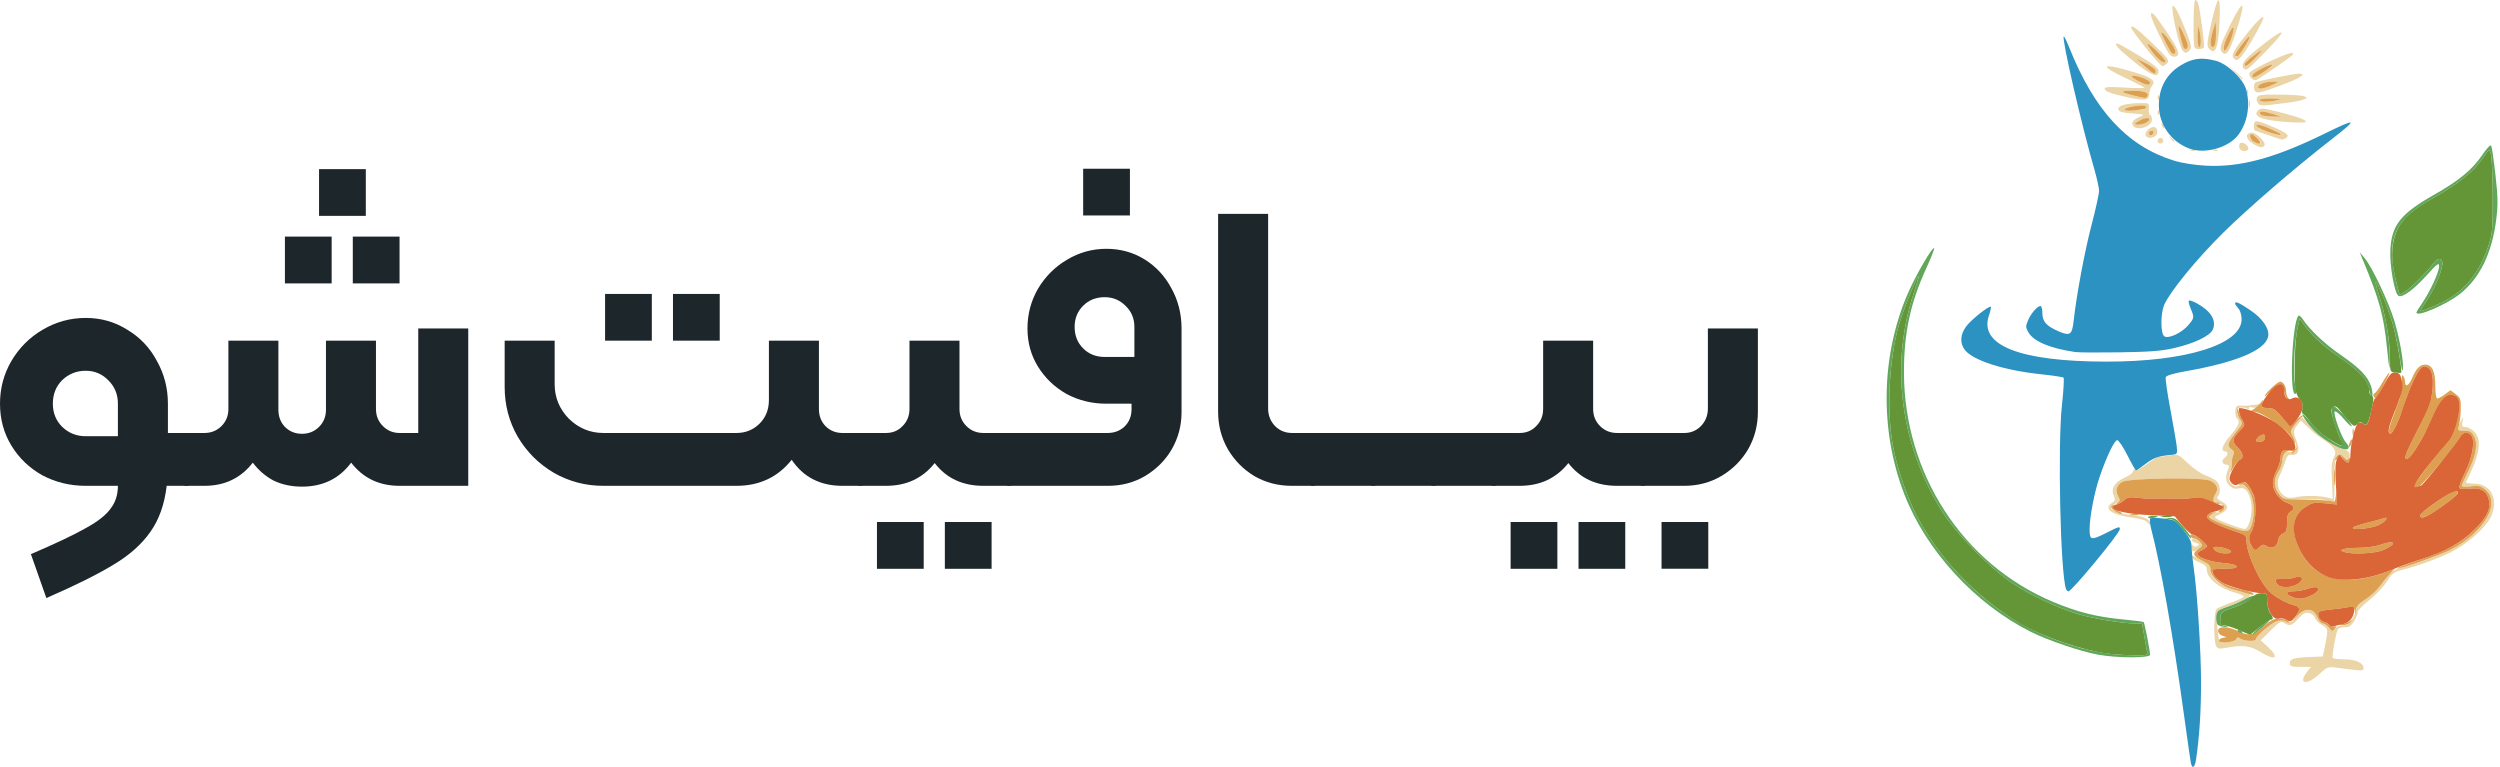 <svg width="163" height="50" viewBox="0 0 163 50" fill="none" xmlns="http://www.w3.org/2000/svg">
<path d="M107.113 31.675C106.936 31.675 106.847 31.587 106.847 31.41V28.494C106.847 28.318 106.936 28.23 107.113 28.23H109.816C110.24 28.23 110.603 28.079 110.903 27.779C111.204 27.461 111.354 27.081 111.354 26.639V21.417H114.614V26.851C114.614 27.735 114.402 28.547 113.978 29.29C113.554 30.014 112.971 30.598 112.228 31.039C111.504 31.463 110.7 31.675 109.816 31.675H107.113ZM108.332 34.035H111.38V37.083H108.332V34.035Z" fill="#1D262B"/>
<path d="M97.14 28.495C97.14 28.319 97.228 28.23 97.405 28.23H99.075C99.517 28.23 99.879 28.08 100.162 27.779C100.462 27.479 100.613 27.108 100.613 26.666V22.213H103.873V26.666C103.873 27.108 104.023 27.479 104.324 27.779C104.624 28.08 104.995 28.23 105.437 28.23H107.107C107.284 28.23 107.372 28.319 107.372 28.495V31.411C107.372 31.588 107.284 31.676 107.107 31.676H105.437C104.076 31.676 103.016 31.181 102.256 30.192C101.885 30.669 101.425 31.04 100.878 31.305C100.347 31.552 99.747 31.676 99.075 31.676H97.405C97.228 31.676 97.14 31.588 97.14 31.411V28.495ZM98.492 34.035H101.54V37.084H98.492V34.035ZM102.919 34.035H105.967V37.084H102.919V34.035Z" fill="#1D262B"/>
<path d="M93.47 31.675C93.294 31.675 93.205 31.587 93.205 31.41V28.495C93.205 28.318 93.294 28.23 93.47 28.23H97.394C97.57 28.23 97.659 28.318 97.659 28.495V31.41C97.659 31.587 97.57 31.675 97.394 31.675H93.47Z" fill="#1D262B"/>
<path d="M89.535 31.675C89.359 31.675 89.27 31.587 89.27 31.41V28.495C89.27 28.318 89.359 28.23 89.535 28.23H93.459C93.635 28.23 93.724 28.318 93.724 28.495V31.41C93.724 31.587 93.635 31.675 93.459 31.675H89.535Z" fill="#1D262B"/>
<path d="M85.601 31.675C85.424 31.675 85.336 31.587 85.336 31.41V28.495C85.336 28.318 85.424 28.23 85.601 28.23H89.524C89.701 28.23 89.789 28.318 89.789 28.495V31.41C89.789 31.587 89.701 31.675 89.524 31.675H85.601Z" fill="#1D262B"/>
<path d="M84.219 31.676C83.335 31.676 82.523 31.464 81.78 31.04C81.056 30.598 80.481 30.015 80.057 29.29C79.633 28.548 79.421 27.735 79.421 26.852V13.942H82.682V26.64C82.682 27.081 82.832 27.461 83.132 27.779C83.433 28.08 83.804 28.23 84.246 28.23H85.597C85.774 28.23 85.862 28.318 85.862 28.495V31.411C85.862 31.588 85.774 31.676 85.597 31.676H84.219Z" fill="#1D262B"/>
<path d="M70.622 11H73.671V14.048H70.622V11ZM65.798 31.676C65.621 31.676 65.533 31.588 65.533 31.411V28.495C65.533 28.318 65.621 28.23 65.798 28.23H72.213C72.654 28.23 73.025 28.089 73.326 27.806C73.626 27.505 73.776 27.134 73.776 26.692V26.321H72.133C71.197 26.321 70.331 26.109 69.535 25.685C68.758 25.243 68.139 24.651 67.68 23.909C67.22 23.167 66.991 22.336 66.991 21.418C66.991 20.481 67.22 19.615 67.68 18.82C68.157 18.024 68.784 17.397 69.562 16.938C70.357 16.461 71.214 16.222 72.133 16.222C73.052 16.222 73.883 16.452 74.625 16.911C75.367 17.371 75.95 17.998 76.374 18.793C76.816 19.588 77.037 20.463 77.037 21.418V26.878C77.037 27.744 76.825 28.548 76.401 29.29C75.977 30.015 75.394 30.598 74.651 31.04C73.927 31.464 73.123 31.676 72.239 31.676H65.798ZM73.962 21.311C73.962 20.764 73.768 20.304 73.379 19.933C73.008 19.562 72.557 19.376 72.027 19.376C71.462 19.376 70.993 19.562 70.622 19.933C70.251 20.304 70.066 20.764 70.066 21.311C70.066 21.877 70.251 22.345 70.622 22.716C70.993 23.087 71.462 23.273 72.027 23.273H73.962V21.311Z" fill="#1D262B"/>
<path d="M55.825 28.495C55.825 28.319 55.914 28.23 56.09 28.23H57.76C58.202 28.23 58.565 28.08 58.847 27.779C59.148 27.479 59.298 27.108 59.298 26.666V22.213H62.558V26.666C62.558 27.108 62.709 27.479 63.009 27.779C63.309 28.08 63.68 28.23 64.122 28.23H65.792C65.969 28.23 66.057 28.319 66.057 28.495V31.411C66.057 31.588 65.969 31.676 65.792 31.676H64.122C62.761 31.676 61.701 31.181 60.941 30.192C60.57 30.669 60.111 31.04 59.563 31.305C59.033 31.552 58.432 31.676 57.76 31.676H56.09C55.914 31.676 55.825 31.588 55.825 31.411V28.495ZM57.177 34.035H60.226V37.084H57.177V34.035ZM61.604 34.035H64.652V37.084H61.604V34.035Z" fill="#1D262B"/>
<path d="M39.451 19.164H42.499V22.212H39.451V19.164ZM43.878 19.164H46.926V22.212H43.878V19.164ZM36.164 22.212V25.049C36.164 25.915 36.473 26.666 37.092 27.302C37.728 27.92 38.479 28.23 39.345 28.23H48.013C48.614 28.23 49.117 28.026 49.524 27.62C49.93 27.213 50.133 26.701 50.133 26.083V22.212H53.394V26.666C53.394 27.108 53.535 27.479 53.818 27.779C54.118 28.079 54.49 28.23 54.931 28.23H56.098C56.274 28.23 56.363 28.318 56.363 28.495V31.411C56.363 31.587 56.274 31.676 56.098 31.676H54.931C53.482 31.676 52.378 31.11 51.618 29.979C50.717 31.11 49.515 31.676 48.013 31.676H39.345C38.178 31.676 37.1 31.393 36.111 30.827C35.121 30.244 34.335 29.458 33.752 28.468C33.186 27.479 32.904 26.401 32.904 25.234V22.212H36.164Z" fill="#1D262B"/>
<path d="M23.851 11.027V14.076H20.802V11.027H23.851ZM21.624 15.428V18.476H18.576V15.428H21.624ZM23.002 18.476V15.428H26.051V18.476H23.002ZM30.53 21.417V31.676H26.051C24.725 31.676 23.674 31.172 22.896 30.165C22.119 31.207 21.05 31.729 19.689 31.729C19 31.729 18.381 31.596 17.833 31.331C17.303 31.048 16.853 30.66 16.482 30.165C15.704 31.172 14.652 31.676 13.327 31.676H12.161C11.984 31.676 11.896 31.587 11.896 31.411V28.495C11.896 28.318 11.984 28.23 12.161 28.23H13.327C13.769 28.23 14.14 28.079 14.44 27.779C14.741 27.479 14.891 27.108 14.891 26.666V22.212H18.151V26.719C18.151 27.16 18.293 27.532 18.576 27.832C18.876 28.133 19.247 28.283 19.689 28.283C20.131 28.283 20.502 28.133 20.802 27.832C21.103 27.532 21.253 27.16 21.253 26.719V22.212H24.513V26.666C24.513 27.108 24.663 27.479 24.964 27.779C25.264 28.079 25.627 28.23 26.051 28.23H27.27V21.417H30.53Z" fill="#1D262B"/>
<path d="M12.167 28.23C12.344 28.23 12.432 28.319 12.432 28.495V31.411C12.432 31.588 12.344 31.676 12.167 31.676H10.868C10.727 32.878 10.373 33.876 9.808 34.672C9.242 35.484 8.438 36.2 7.396 36.819C6.353 37.455 4.895 38.179 3.022 38.992L2.015 36.13C3.623 35.44 4.816 34.875 5.593 34.433C6.371 34.009 6.91 33.585 7.21 33.161C7.528 32.754 7.687 32.259 7.687 31.676H5.593C4.568 31.676 3.623 31.446 2.757 30.987C1.909 30.51 1.237 29.865 0.742 29.052C0.247 28.239 6.10352e-05 27.329 6.10352e-05 26.322C6.10352e-05 25.314 0.247 24.387 0.742 23.538C1.255 22.672 1.935 21.992 2.783 21.497C3.649 20.985 4.586 20.729 5.593 20.729C6.583 20.729 7.484 20.985 8.297 21.497C9.128 21.992 9.773 22.672 10.232 23.538C10.709 24.387 10.948 25.314 10.948 26.322V28.23H12.167ZM7.687 26.322C7.687 25.721 7.484 25.217 7.078 24.811C6.671 24.387 6.176 24.174 5.593 24.174C4.992 24.174 4.48 24.378 4.056 24.784C3.649 25.191 3.446 25.703 3.446 26.322C3.446 26.922 3.649 27.426 4.056 27.833C4.48 28.239 4.992 28.442 5.593 28.442H7.687V26.322Z" fill="#1D262B"/>
<path d="M150.161 44.298C150.161 44.206 150.276 43.984 150.417 43.806L150.672 43.481H149.985C149.383 43.481 149.299 43.451 149.299 43.237C149.299 42.95 149.535 42.879 150.649 42.835L151.445 42.804L151.599 42.065C151.814 41.027 151.806 40.982 151.38 40.739C151.171 40.62 150.972 40.417 150.938 40.288C150.905 40.159 150.736 40.018 150.565 39.975C150.312 39.911 150.176 39.979 149.851 40.334C149.414 40.811 149.295 40.848 148.928 40.618C148.71 40.483 148.613 40.536 148.041 41.109L147.398 41.752L147.856 42.171C148.663 42.91 148.352 43.118 147.37 42.496C146.748 42.101 146.185 42.036 145.138 42.239C144.691 42.325 144.592 42.307 144.491 42.118C144.312 41.783 144.34 39.841 144.526 39.698C144.611 39.633 145.028 39.453 145.452 39.297C145.877 39.142 146.253 38.969 146.288 38.913C146.322 38.858 146.113 38.748 145.824 38.67C144.689 38.364 143.879 37.711 143.879 37.101C143.879 36.931 143.73 36.797 143.387 36.659C143.116 36.551 142.894 36.406 142.894 36.338C142.894 36.167 142.912 36.172 143.556 36.532C143.974 36.766 144.126 36.925 144.126 37.131C144.126 37.758 144.87 38.303 146.079 38.562C146.427 38.636 146.712 38.747 146.712 38.808C146.712 38.942 145.969 39.326 145.296 39.539C144.507 39.788 144.47 39.85 144.559 40.762C144.68 42.004 144.667 41.983 145.264 41.874C145.548 41.822 145.802 41.717 145.827 41.64C145.857 41.551 145.926 41.542 146.016 41.614C146.249 41.8 147.082 41.852 147.082 41.68C147.082 41.488 148.033 40.662 148.433 40.506C148.636 40.426 148.836 40.431 149.032 40.521C149.29 40.639 149.374 40.603 149.735 40.22C150.307 39.614 150.825 39.613 151.077 40.217C151.176 40.454 151.326 40.648 151.41 40.648C151.493 40.648 151.682 40.761 151.829 40.898C152.066 41.121 152.113 41.128 152.252 40.96C152.338 40.856 152.569 40.771 152.765 40.771C153.035 40.771 153.18 40.674 153.365 40.371C153.499 40.151 153.61 39.859 153.612 39.724C153.614 39.566 153.833 39.335 154.222 39.081C154.556 38.862 155.046 38.391 155.31 38.033C155.574 37.676 155.868 37.325 155.963 37.253C156.058 37.181 156.662 36.968 157.305 36.781C159.803 36.053 161.569 34.929 162.182 33.677C162.576 32.871 162.521 32.297 162.012 31.896C161.735 31.678 161.578 31.646 161.093 31.71C160.771 31.753 160.508 31.738 160.508 31.678C160.508 31.617 160.673 31.241 160.875 30.842C161.425 29.754 161.573 28.965 161.32 28.476C161.149 28.146 161.048 28.084 160.674 28.084C160.236 28.084 160.232 28.079 160.33 27.684C160.385 27.463 160.433 26.985 160.438 26.62C160.445 26.036 160.406 25.927 160.108 25.703L159.77 25.45L159.405 25.72C159.204 25.869 158.982 25.984 158.912 25.99C153.1 26.458 150.598 26.71 146.966 26.59C146.276 26.418 146.927 26.785 146.49 26.634C145.864 26.419 145.649 26.756 146.048 27.326C146.236 27.595 146.228 27.633 145.883 28.062C145.244 28.86 145.174 29.066 145.47 29.273C145.661 29.407 145.699 29.508 145.615 29.663C145.554 29.779 145.505 30.011 145.508 30.18C145.51 30.348 145.453 30.669 145.38 30.893C145.267 31.241 145.282 31.335 145.49 31.542C145.685 31.738 145.782 31.759 145.984 31.65C146.666 31.285 147.192 32.843 146.829 34.15C146.721 34.539 146.648 34.612 146.368 34.612C146.185 34.612 145.735 34.498 145.369 34.359C143.961 33.824 143.751 33.606 144.488 33.444C144.686 33.4 144.914 33.285 144.994 33.188C145.115 33.043 145.061 32.978 144.695 32.825C144.185 32.612 144.184 32.608 144.436 32.223C144.671 31.866 144.566 31.576 144.12 31.345C143.647 31.1 138.769 31.168 138.357 31.426C137.995 31.652 137.906 31.989 138.108 32.368C138.225 32.587 138.234 32.696 138.138 32.728C138.063 32.753 137.901 32.847 137.778 32.937C137.567 33.092 137.572 33.112 137.867 33.305C138.039 33.418 138.552 33.545 139.007 33.587C139.794 33.66 140.184 33.848 140.184 34.152C140.184 34.228 140.113 34.192 140.025 34.073C139.92 33.928 139.6 33.822 139.071 33.754C137.687 33.576 137.114 33.178 137.692 32.794C137.913 32.647 137.932 32.576 137.817 32.323C137.61 31.869 137.867 31.44 138.522 31.15C138.826 31.016 139.075 30.827 139.075 30.73C139.075 30.631 139.15 30.584 139.248 30.621C139.343 30.658 139.68 30.49 139.997 30.248C140.313 30.006 140.637 29.805 140.717 29.801C140.796 29.797 141.122 29.751 141.441 29.698C142.014 29.604 142.027 29.609 142.656 30.209C143.005 30.542 143.517 30.894 143.795 30.992C144.072 31.09 144.398 31.26 144.52 31.37C144.767 31.595 144.815 32.149 144.604 32.36C144.503 32.461 144.57 32.551 144.858 32.7C145.352 32.955 145.312 33.251 144.748 33.517C144.354 33.703 144.342 33.725 144.57 33.848C144.998 34.076 146.15 34.489 146.361 34.489C146.629 34.489 146.892 33.417 146.778 32.792C146.642 32.048 146.39 31.749 145.973 31.841C145.706 31.899 145.555 31.853 145.353 31.651C145.089 31.388 145.076 31.096 145.3 30.517C145.358 30.368 145.324 30.301 145.193 30.301C144.902 30.301 144.802 30.036 145.031 29.869C145.257 29.703 145.304 29.439 145.107 29.439C144.763 29.439 144.885 29.024 145.407 28.412C145.985 27.735 146.075 27.496 145.841 27.261C145.767 27.188 145.726 26.969 145.748 26.775C145.788 26.43 145.805 26.422 146.429 26.46C153.66 25.595 155.344 25.345 159.321 29.161C159.636 29.497 160.764 26.548 160.582 27.376C160.489 27.798 160.503 27.838 160.746 27.838C160.892 27.838 161.154 27.98 161.328 28.154C161.846 28.671 161.676 29.693 160.781 31.441C160.755 31.491 160.992 31.533 161.308 31.533C162.416 31.533 162.938 32.573 162.4 33.707C162.08 34.381 160.909 35.431 159.895 35.953C159.034 36.395 157.693 36.884 156.493 37.192C156.08 37.298 155.919 37.432 155.609 37.93C155.401 38.265 154.894 38.801 154.482 39.12C154.07 39.44 153.733 39.79 153.733 39.898C153.733 40.005 153.623 40.274 153.488 40.494C153.302 40.8 153.159 40.894 152.88 40.894C152.68 40.894 152.477 40.958 152.429 41.035C152.305 41.236 152.023 42.785 152.091 42.896C152.121 42.947 152.464 42.988 152.851 42.988C153.594 42.988 154.103 43.221 154.103 43.561C154.103 43.758 154.046 43.758 152.344 43.533C151.782 43.459 151.732 43.478 151.208 43.961C150.665 44.461 150.161 44.623 150.161 44.298ZM140.255 30.569C140.283 30.512 140.655 31.112 140.553 31.112C140.363 31.112 140.74 30.57 140.879 30.709C140.977 30.807 139.704 31.689 140.255 30.569ZM142.896 35.69C142.897 35.516 142.932 35.468 142.991 35.56C143.054 35.659 143.146 35.669 143.267 35.591C143.416 35.496 143.398 35.461 143.171 35.399C143.019 35.357 142.894 35.274 142.894 35.214C142.894 35.023 143.218 35.097 143.437 35.339C143.638 35.562 143.635 35.583 143.367 35.77C142.989 36.035 142.894 36.019 142.896 35.69ZM151.701 32.624C151.498 32.558 150.816 32.536 150.186 32.576C149.041 32.647 149.039 32.647 148.677 32.285C148.24 31.848 148.197 31.28 148.56 30.732C148.695 30.529 148.806 30.224 148.807 30.055C148.811 29.631 148.975 29.41 149.251 29.456C149.776 29.543 149.849 29.128 149.442 28.368C149.338 28.173 149.376 28.035 149.633 27.673C149.81 27.425 150.015 27.223 150.089 27.224C150.162 27.226 150.376 27.444 150.563 27.708C150.941 28.242 152.248 29.173 152.767 29.276C153.129 29.349 153.276 29.573 153.159 29.877C153.096 30.041 153.047 30.032 152.812 29.811C152.557 29.571 152.527 29.568 152.366 29.763C152.239 29.917 152.197 30.337 152.206 31.368C152.213 32.136 152.186 32.76 152.145 32.754C152.104 32.748 151.904 32.69 151.701 32.624ZM150.654 32.334C151.027 32.334 151.504 32.378 151.715 32.432L152.098 32.531L152.038 31.368C151.99 30.45 152.019 30.122 152.178 29.804C152.589 29.136 151.411 28.716 150.83 28.18L150.015 27.419L149.783 27.721C149.498 28.091 149.497 28.133 149.746 28.787C149.974 29.383 149.833 29.724 149.387 29.659C149.199 29.632 149.109 29.735 148.99 30.116C148.905 30.387 148.744 30.785 148.632 31.001C148.239 31.755 148.83 32.629 149.599 32.431C149.807 32.377 150.281 32.334 150.654 32.334ZM142.871 9.77C142.96 9.734 143.066 9.739 143.107 9.78C143.148 9.821 143.075 9.85 142.945 9.844C142.802 9.838 142.773 9.809 142.871 9.77ZM144.349 9.77C144.438 9.734 144.544 9.739 144.585 9.78C144.626 9.821 144.553 9.85 144.423 9.844C144.28 9.838 144.251 9.809 144.349 9.77ZM146.02 9.675C145.982 9.577 145.987 9.438 146.031 9.367C146.141 9.189 146.589 9.436 146.589 9.674C146.589 9.908 146.11 9.909 146.02 9.675ZM146.86 9.343C146.416 9.059 146.375 8.706 146.778 8.648C147.069 8.606 147.767 9.274 147.642 9.475C147.522 9.67 147.317 9.636 146.86 9.343ZM147.205 9.053C146.878 8.705 146.712 8.662 146.712 8.924C146.712 9.118 147.039 9.352 147.319 9.358C147.439 9.36 147.403 9.264 147.205 9.053ZM140.677 9.177C140.677 9.075 140.76 8.992 140.862 8.992C140.963 8.992 141.046 9.075 141.046 9.177C141.046 9.278 140.963 9.361 140.862 9.361C140.76 9.361 140.677 9.278 140.677 9.177ZM141.523 9.023C141.37 8.827 141.374 8.823 141.57 8.976C141.775 9.137 141.84 9.238 141.739 9.238C141.713 9.238 141.616 9.141 141.523 9.023ZM147.883 8.805C147.408 8.637 147.006 8.5 146.99 8.5C146.973 8.499 146.959 8.361 146.959 8.191C146.959 7.8 147.087 7.805 148.109 8.236C149.103 8.655 149.317 8.827 149.052 8.995C148.813 9.146 148.877 9.156 147.883 8.805ZM148.673 8.712C148.645 8.694 148.357 8.555 148.033 8.404C147.388 8.103 146.935 8.032 147.172 8.269C147.334 8.431 148.594 8.876 148.672 8.798C148.701 8.769 148.701 8.731 148.673 8.712ZM139.9 8.825C139.809 8.587 140.244 8.202 140.496 8.299C140.616 8.345 140.679 8.484 140.655 8.653C140.608 8.983 140.013 9.119 139.9 8.825ZM140.4 8.55C140.282 8.433 140.047 8.623 140.134 8.765C140.186 8.849 140.255 8.847 140.344 8.758C140.416 8.686 140.441 8.592 140.4 8.55ZM139.098 8.218C138.924 8.009 139.06 7.811 139.509 7.617C139.863 7.465 139.846 7.457 139.015 7.394C138.336 7.343 138.146 7.285 138.114 7.12C138.07 6.885 138.613 6.736 139.568 6.722C140.117 6.713 140.122 6.717 140.104 7.113C140.094 7.334 140.136 7.514 140.197 7.514C140.257 7.514 140.307 7.647 140.307 7.81C140.307 8.245 139.38 8.558 139.098 8.218ZM139.994 7.964C140.345 7.707 140.01 7.593 139.572 7.82C139.367 7.926 139.199 8.039 139.199 8.071C139.199 8.198 139.781 8.12 139.994 7.964ZM139.929 7.064C139.959 7.038 139.931 6.972 139.868 6.917C139.712 6.782 138.438 7.01 138.529 7.157C138.594 7.262 139.795 7.182 139.929 7.064ZM140.98 8.245C140.935 8.172 140.925 8.087 140.957 8.055C140.989 8.022 141.049 8.081 141.089 8.186C141.172 8.403 141.101 8.441 140.98 8.245ZM148.19 7.862C147.256 7.73 146.92 7.5 147.22 7.2C147.392 7.027 147.538 7.041 148.72 7.337C149.44 7.518 150.129 7.74 150.249 7.832C150.442 7.978 150.376 7.997 149.73 7.987C149.324 7.981 148.631 7.925 148.19 7.862ZM148.252 7.449C147.655 7.252 147.328 7.228 147.328 7.382C147.328 7.516 147.705 7.602 148.314 7.607L148.745 7.611L148.252 7.449ZM140.686 7.319C140.692 7.175 140.722 7.146 140.761 7.244C140.796 7.333 140.792 7.439 140.751 7.48C140.71 7.521 140.681 7.449 140.686 7.319ZM146.618 6.775C146.618 6.538 146.643 6.441 146.674 6.559C146.705 6.678 146.705 6.872 146.674 6.99C146.643 7.109 146.618 7.012 146.618 6.775ZM147.227 6.739C147.145 6.64 147.112 6.469 147.155 6.359C147.219 6.19 147.445 6.16 148.604 6.167C149.359 6.172 150.087 6.222 150.223 6.277C150.457 6.373 150.454 6.384 150.161 6.498C149.992 6.564 149.521 6.656 149.114 6.702C148.708 6.747 148.15 6.815 147.875 6.852C147.522 6.899 147.332 6.866 147.227 6.739ZM148.498 6.528C148.793 6.453 148.711 6.431 148.098 6.42C147.657 6.411 147.328 6.458 147.328 6.528C147.328 6.668 147.948 6.668 148.498 6.528ZM138.671 6.332C137.601 6.099 137.228 5.954 137.228 5.774C137.228 5.667 137.567 5.649 138.521 5.708C139.233 5.751 139.815 5.758 139.815 5.722C139.815 5.687 139.295 5.417 138.661 5.123C136.737 4.23 137 4.056 139.241 4.74C140.346 5.077 140.582 5.273 140.296 5.618C140.207 5.725 140.132 5.96 140.128 6.14C140.121 6.549 139.84 6.586 138.671 6.332ZM140.008 6.268C140.147 6.043 139.796 5.916 139.024 5.914C138.172 5.912 138.196 6.007 139.103 6.227C139.94 6.43 139.909 6.428 140.008 6.268ZM140.184 5.374C140.184 5.202 139.127 4.835 138.999 4.963C138.92 5.042 139.794 5.529 140.03 5.537C140.115 5.54 140.184 5.467 140.184 5.374ZM140.686 6.333C140.692 6.19 140.722 6.161 140.761 6.259C140.796 6.348 140.792 6.454 140.751 6.495C140.71 6.536 140.681 6.463 140.686 6.333ZM146.476 5.964C146.482 5.82 146.511 5.791 146.55 5.889C146.586 5.978 146.581 6.085 146.54 6.125C146.499 6.166 146.47 6.094 146.476 5.964ZM147.041 5.954C146.926 5.839 146.938 5.447 147.059 5.372C147.223 5.271 149.558 4.804 149.899 4.804C150.443 4.804 149.97 5.102 148.649 5.59C147.42 6.045 147.185 6.098 147.041 5.954ZM148.129 5.55C148.617 5.319 148.618 5.317 148.252 5.319C147.735 5.322 147.294 5.461 147.235 5.639C147.162 5.858 147.563 5.818 148.129 5.55ZM146.789 5.109C146.685 5.005 146.628 4.845 146.664 4.753C146.699 4.661 147.279 4.33 147.953 4.017C149.148 3.463 149.639 3.32 149.482 3.575C149.419 3.678 147.673 4.89 147.123 5.214C147.043 5.261 146.893 5.214 146.789 5.109ZM147.626 4.674C147.952 4.468 148.187 4.267 148.148 4.228C148.046 4.126 146.917 4.713 146.862 4.896C146.789 5.138 146.986 5.08 147.626 4.674ZM145.72 4.711L145.296 4.25L145.758 4.674C146.188 5.069 146.276 5.173 146.182 5.173C146.162 5.173 145.954 4.966 145.72 4.711ZM139.106 3.998C138.088 3.169 137.778 2.825 138.059 2.837C138.11 2.839 138.734 3.187 139.445 3.611C140.387 4.172 140.738 4.448 140.738 4.624C140.738 5.12 140.258 4.935 139.106 3.998ZM140.554 4.621C140.554 4.521 140.263 4.297 139.907 4.124L139.26 3.81L139.815 4.307C140.415 4.844 140.554 4.903 140.554 4.621ZM146.302 4.475C146.077 4.251 146.295 3.909 147.051 3.299C149.049 1.689 149.321 1.725 147.693 3.385C146.542 4.56 146.454 4.628 146.302 4.475ZM147.087 3.739C147.667 3.135 147.57 3.131 146.805 3.726C146.372 4.063 146.217 4.311 146.44 4.311C146.494 4.311 146.785 4.054 147.087 3.739ZM139.903 3.115C139.38 2.457 138.952 1.875 138.952 1.821C138.952 1.572 139.277 1.807 140.332 2.817C141.335 3.779 141.452 3.934 141.306 4.111C141.214 4.221 141.075 4.311 140.996 4.311C140.917 4.311 140.425 3.773 139.903 3.115ZM141.169 3.967C141.169 3.827 140.078 2.775 140.006 2.847C139.914 2.939 140.841 4.052 141.015 4.059C141.1 4.062 141.169 4.021 141.169 3.967ZM145.627 3.785C145.461 3.585 145.652 3.245 146.578 2.094C147.164 1.366 147.575 0.984 147.575 1.168C147.575 1.31 146.841 2.663 146.443 3.256C145.993 3.926 145.831 4.031 145.627 3.785ZM146.376 3.024C146.567 2.699 146.698 2.408 146.668 2.378C146.6 2.31 145.727 3.442 145.727 3.6C145.727 3.864 146.051 3.576 146.376 3.024ZM140.804 2.338C140.207 1.1 140.099 0.719 140.401 0.905C140.461 0.943 140.853 1.472 141.271 2.082C142.095 3.283 142.216 3.695 141.746 3.695C141.504 3.695 141.359 3.488 140.804 2.338ZM141.551 2.789C140.93 1.887 140.741 1.865 141.184 2.746C141.541 3.454 141.676 3.607 141.818 3.465C141.893 3.391 141.795 3.143 141.551 2.789ZM144.864 3.386C144.684 3.169 144.764 2.915 145.432 1.58C146.323 -0.202 146.462 -0.005 145.786 2.084C145.357 3.411 145.139 3.718 144.864 3.386ZM145.279 2.987C145.537 2.485 145.736 1.704 145.581 1.8C145.307 1.97 144.831 3.326 145.046 3.326C145.078 3.326 145.183 3.173 145.279 2.987ZM142.305 3.295C142.054 2.988 141.489 0.37 141.674 0.37C141.807 0.37 142.14 1.031 142.586 2.183C142.869 2.915 142.902 3.105 142.774 3.261C142.584 3.489 142.471 3.497 142.305 3.295ZM142.646 2.987C142.644 2.711 142.054 1.478 142.042 1.724C142.034 1.888 142.2 2.618 142.342 3.049C142.419 3.28 142.648 3.234 142.646 2.987ZM144.005 3.144C143.885 3 143.906 2.728 144.107 1.813C144.607 -0.46 144.804 -0.568 144.709 1.483C144.632 3.166 144.426 3.651 144.005 3.144ZM144.42 2.885C144.462 2.777 144.489 2.403 144.482 2.053L144.469 1.417L144.307 1.909C144.116 2.489 144.08 3.079 144.236 3.079C144.296 3.079 144.379 2.992 144.42 2.885ZM143.099 3.12C142.974 2.996 143.001 0 143.127 0C143.188 0 143.268 0.081 143.306 0.18C143.438 0.525 143.762 2.97 143.69 3.086C143.608 3.22 143.221 3.242 143.099 3.12ZM143.495 2.679C143.487 2.459 143.438 2.112 143.387 1.909C143.312 1.615 143.29 1.697 143.278 2.31C143.27 2.75 143.316 3.079 143.387 3.079C143.454 3.079 143.503 2.899 143.495 2.679Z" fill="#EBD4A5"/>
<path d="M144.693 41.808C144.657 41.714 144.744 41.626 144.902 41.595L145.173 41.541L144.896 41.449C144.739 41.398 144.618 41.257 144.618 41.126C144.618 40.813 145.249 40.82 145.912 41.14C146.631 41.487 146.869 41.446 147.563 40.853C148.058 40.431 148.278 40.323 148.619 40.334C148.855 40.342 149.119 40.42 149.205 40.507C149.332 40.637 149.303 40.641 149.049 40.526C148.839 40.432 148.639 40.425 148.433 40.505C148.033 40.661 147.082 41.487 147.082 41.679C147.082 41.852 146.249 41.8 146.016 41.613C145.926 41.541 145.857 41.551 145.827 41.639C145.755 41.857 144.768 42.003 144.693 41.808ZM151.824 40.894C151.702 40.758 151.524 40.648 151.429 40.648C151.335 40.648 151.176 40.453 151.077 40.216C150.829 39.621 150.276 39.608 149.76 40.186C149.458 40.523 149.442 40.53 149.658 40.231C150.002 39.754 149.982 39.56 149.576 39.462C149.128 39.354 148.453 38.994 148.05 38.648C147.373 38.066 146.466 36.104 146.466 35.222C146.466 34.928 146.389 34.861 145.842 34.682C144.571 34.267 143.858 33.891 143.902 33.66C143.926 33.532 144.07 33.43 144.25 33.412L144.557 33.383L144.259 33.508C144.057 33.593 144.001 33.674 144.086 33.759C144.306 33.979 145.986 34.612 146.351 34.612C146.661 34.612 146.72 34.549 146.844 34.089C147.045 33.343 146.937 32.39 146.597 31.914C146.404 31.642 146.251 31.541 146.113 31.594C145.958 31.653 145.945 31.637 146.057 31.523C146.289 31.29 146.536 31.469 146.836 32.087C147.068 32.567 147.104 32.8 147.053 33.509C147.018 33.997 146.905 34.49 146.788 34.669C146.565 35.01 146.621 35.491 146.912 35.732C147.049 35.846 147.137 35.832 147.319 35.667C147.516 35.489 147.59 35.481 147.81 35.619C148.141 35.826 148.484 35.633 148.535 35.211C148.555 35.044 148.691 34.859 148.843 34.793C149.069 34.694 149.114 34.574 149.114 34.08C149.114 33.644 149.171 33.455 149.33 33.366C149.669 33.175 149.584 32.951 149.106 32.778C148.607 32.597 148.192 32.016 148.191 31.497C148.191 31.308 148.301 30.936 148.437 30.67C148.572 30.405 148.683 30.079 148.683 29.946C148.683 29.527 148.824 29.315 149.097 29.325C149.279 29.332 149.304 29.357 149.176 29.405C148.919 29.503 148.811 29.694 148.807 30.054C148.806 30.224 148.695 30.529 148.56 30.732C148.226 31.236 148.245 31.809 148.611 32.234C148.905 32.576 148.924 32.58 150.366 32.584C151.168 32.586 151.917 32.632 152.031 32.686C152.199 32.766 152.248 32.707 152.289 32.374L152.339 31.964L152.359 32.429L152.378 32.894L151.599 32.814C150.896 32.742 150.769 32.766 150.311 33.056C149.48 33.58 149.338 34.59 149.924 35.801C150.728 37.462 152.115 38.077 154.184 37.689C154.648 37.602 155.276 37.424 155.581 37.294L156.135 37.058L155.82 37.406C155.647 37.597 155.351 37.964 155.163 38.221C154.974 38.479 154.548 38.867 154.217 39.084C153.782 39.368 153.609 39.563 153.596 39.785C153.577 40.093 153.577 40.093 153.522 39.803C153.473 39.548 153.418 39.522 153.076 39.593C152.862 39.637 152.34 39.706 151.917 39.747C151.321 39.804 151.147 39.866 151.149 40.019C151.151 40.306 151.294 40.48 151.609 40.578C151.761 40.625 151.886 40.722 151.886 40.793C151.886 40.864 152 40.893 152.139 40.856C152.347 40.802 152.366 40.822 152.247 40.965C152.066 41.183 152.09 41.187 151.824 40.894ZM150.581 38.874C151.379 38.541 151.316 38.092 150.512 38.375C150.234 38.473 149.789 38.553 149.523 38.553C149.009 38.553 148.982 38.729 149.466 38.924C149.851 39.08 150.118 39.068 150.581 38.874ZM149.927 37.988C150.263 37.684 150.042 37.5 149.549 37.672C149.337 37.745 149.007 37.775 148.815 37.736C148.388 37.651 148.239 37.846 148.519 38.126C148.779 38.385 149.575 38.307 149.927 37.988ZM152.748 40.681C152.917 40.649 153.139 40.56 153.241 40.482C153.401 40.358 153.403 40.368 153.256 40.555C153.163 40.674 152.942 40.763 152.764 40.754L152.44 40.737L152.748 40.681ZM146.466 38.679C146.297 38.624 145.89 38.509 145.561 38.424C144.828 38.233 144.126 37.613 144.126 37.156C144.126 36.905 144.018 36.779 143.641 36.587C142.981 36.25 142.917 36.098 143.312 35.81C143.628 35.58 143.634 35.557 143.435 35.336C143.32 35.209 143.154 35.105 143.067 35.105C142.98 35.105 142.874 35.049 142.832 34.981C142.68 34.734 143.131 34.867 143.5 35.177C143.96 35.564 143.972 35.684 143.571 35.866C143.402 35.943 143.263 36.051 143.263 36.107C143.263 36.334 144.12 36.644 144.917 36.703C145.44 36.743 145.789 36.827 145.82 36.922C145.857 37.034 145.653 37.075 145.06 37.075C144.17 37.075 144.058 37.194 144.499 37.667C144.849 38.043 145.306 38.256 146.125 38.425C146.513 38.505 146.863 38.622 146.902 38.685C146.985 38.819 146.889 38.818 146.466 38.679ZM157.799 36.482C159.76 35.802 160.435 35.429 161.384 34.5C162.184 33.717 162.448 33.067 162.226 32.43C162.062 31.958 161.684 31.788 160.977 31.867C160.669 31.902 160.385 31.879 160.346 31.816C160.307 31.752 160.476 31.297 160.721 30.804C161.211 29.82 161.395 28.718 161.124 28.392C160.883 28.101 160.542 28.174 160.35 28.559C160.106 29.048 157.97 31.611 157.729 31.703C157.456 31.808 157.428 31.801 157.431 31.625C157.433 31.476 158.974 29.484 159.628 28.785C160.119 28.261 160.527 26.486 160.269 26.003C160.178 25.833 160.01 25.743 159.781 25.743C159.377 25.743 158.982 26.245 158.523 27.345C158.014 28.562 157.164 29.931 156.917 29.931C156.703 29.931 156.835 29.581 157.662 27.961C158.399 26.518 158.523 26.179 158.599 25.402C158.696 24.405 158.505 23.896 158.035 23.896C157.755 23.896 157.2 24.989 156.691 26.544C156.287 27.781 155.962 28.391 155.797 28.225C155.7 28.129 155.795 27.755 156.137 26.886C156.505 25.95 156.607 25.531 156.591 25.004C156.578 24.53 156.607 24.382 156.69 24.512C156.756 24.613 156.81 24.793 156.811 24.912C156.814 25.283 157.063 25.147 157.262 24.666C157.519 24.044 157.779 23.772 158.118 23.772C158.571 23.772 158.784 24.214 158.784 25.155C158.784 25.651 158.836 25.99 158.912 25.99C158.982 25.99 159.204 25.868 159.405 25.72L159.77 25.45L160.108 25.703C160.406 25.927 160.445 26.035 160.438 26.62C160.433 26.985 160.385 27.463 160.33 27.683C160.232 28.079 160.236 28.084 160.674 28.084C161.048 28.084 161.149 28.145 161.32 28.475C161.573 28.965 161.425 29.754 160.875 30.842C160.673 31.241 160.508 31.617 160.508 31.677C160.508 31.738 160.771 31.753 161.093 31.71C161.578 31.646 161.735 31.678 162.012 31.896C163.115 32.764 161.982 34.726 159.719 35.869C158.996 36.234 156.563 37.083 156.282 37.068C156.201 37.063 156.884 36.8 157.799 36.482ZM144.457 35.913C144.334 35.82 144.279 35.717 144.334 35.684C144.511 35.577 145.397 35.778 145.45 35.937C145.521 36.149 144.744 36.131 144.457 35.913ZM152.819 35.98C152.598 35.893 152.597 35.881 152.798 35.804C152.917 35.758 153.384 35.718 153.836 35.715C154.288 35.712 154.879 35.63 155.15 35.532C156.157 35.169 156.363 35.422 155.412 35.854C154.884 36.094 153.305 36.17 152.819 35.98ZM153.432 34.383C153.496 34.324 153.914 34.187 154.361 34.078C154.808 33.969 155.266 33.844 155.377 33.801C155.832 33.627 155.546 34.024 155.058 34.246C154.542 34.48 153.2 34.592 153.432 34.383ZM157.798 33.596C157.798 33.408 159.797 32.025 160.068 32.025C160.419 32.025 160.271 32.257 159.615 32.736C158.332 33.673 157.798 33.926 157.798 33.596ZM138.923 33.539C139.076 33.51 139.298 33.511 139.416 33.542C139.533 33.573 139.408 33.597 139.137 33.595C138.866 33.594 138.77 33.569 138.923 33.539ZM137.837 33.277C137.622 33.102 137.595 33.027 137.72 32.95C137.828 32.883 137.852 32.897 137.792 32.994C137.736 33.085 137.854 33.204 138.112 33.316C138.337 33.414 138.43 33.496 138.319 33.498C138.208 33.501 137.991 33.401 137.837 33.277ZM144.775 33.246C144.895 33.176 144.956 33.058 144.91 32.984C144.859 32.901 144.884 32.885 144.975 32.941C145.148 33.048 144.933 33.383 144.696 33.376C144.619 33.374 144.655 33.316 144.775 33.246ZM138.084 32.77C138.235 32.675 138.238 32.609 138.102 32.356C137.905 31.988 137.998 31.649 138.357 31.425C138.769 31.168 143.647 31.1 144.12 31.345C144.569 31.577 144.67 31.866 144.431 32.231C144.219 32.555 144.279 32.764 144.585 32.764C144.693 32.764 144.745 32.802 144.7 32.847C144.654 32.893 144.364 32.804 144.055 32.65C143.629 32.437 143.385 32.389 143.04 32.452C142.79 32.497 142.406 32.53 142.186 32.524C141.29 32.501 140.716 32.498 140.307 32.513C140.07 32.522 139.626 32.494 139.321 32.452C138.866 32.389 138.714 32.421 138.471 32.631C138.309 32.772 138.115 32.887 138.04 32.886C137.966 32.885 137.986 32.833 138.084 32.77ZM152.173 31.101C152.173 30.627 152.195 30.448 152.222 30.704C152.249 30.959 152.248 31.347 152.221 31.566C152.194 31.785 152.172 31.576 152.173 31.101ZM145.432 30.732C145.48 30.596 145.516 30.348 145.512 30.179C145.507 30.011 145.554 29.779 145.615 29.663C145.699 29.507 145.661 29.407 145.47 29.273C145.174 29.065 145.244 28.86 145.883 28.062C146.228 27.632 146.236 27.595 146.048 27.326C145.939 27.171 145.855 26.931 145.861 26.794C145.869 26.588 145.888 26.599 145.966 26.856C146.018 27.027 146.137 27.289 146.229 27.437C146.383 27.683 146.362 27.744 146.001 28.117C145.523 28.61 145.506 28.811 145.912 29.192C146.255 29.514 146.313 29.869 146.041 29.973C145.943 30.011 145.746 30.253 145.603 30.51C145.46 30.768 145.383 30.867 145.432 30.732ZM152.762 29.908C152.599 29.647 152.588 29.646 152.425 29.87C152.331 29.997 152.255 30.042 152.255 29.97C152.255 29.897 152.33 29.776 152.421 29.7C152.548 29.595 152.641 29.622 152.813 29.811C152.985 30.002 153.061 30.023 153.137 29.903C153.21 29.789 153.237 29.805 153.239 29.962C153.242 30.263 152.964 30.231 152.762 29.908ZM149.422 29.515C149.422 29.49 149.519 29.393 149.638 29.3C149.833 29.146 149.837 29.151 149.684 29.346C149.523 29.551 149.422 29.617 149.422 29.515ZM153.128 29.131C153.141 28.897 153.346 28.504 153.353 28.7C153.357 28.801 153.306 28.967 153.241 29.069C153.175 29.171 153.124 29.198 153.128 29.131ZM149.384 28.511C149.14 28 147.479 26.854 146.974 26.848C146.671 26.845 146.666 26.836 146.897 26.709C147.033 26.634 147.238 26.456 147.354 26.312L147.565 26.051L147.494 26.328C147.43 26.577 147.468 26.605 147.855 26.605C148.286 26.605 148.349 26.656 149.201 27.7C149.315 27.84 149.397 27.802 149.658 27.483C149.833 27.27 150.032 27.097 150.1 27.099C150.167 27.101 150.153 27.146 150.068 27.2C149.983 27.254 149.778 27.482 149.612 27.707C149.327 28.094 149.32 28.137 149.498 28.481C149.602 28.682 149.665 28.867 149.638 28.894C149.611 28.921 149.497 28.749 149.384 28.511ZM147.11 28.677C147.177 28.477 147.545 28.259 147.645 28.36C147.691 28.405 147.695 28.528 147.655 28.633C147.571 28.852 147.037 28.896 147.11 28.677ZM153.388 28.145C153.39 27.942 153.418 27.874 153.449 27.994C153.48 28.113 153.478 28.28 153.445 28.363C153.411 28.447 153.385 28.348 153.388 28.145ZM149.079 25.959C149.009 25.874 148.933 25.643 148.91 25.445C148.847 24.904 148.601 24.922 148.044 25.506C147.768 25.797 147.604 25.919 147.679 25.779C147.822 25.51 148.516 24.881 148.668 24.881C148.859 24.881 149.053 25.192 149.053 25.497C149.053 25.673 149.119 25.884 149.201 25.965C149.282 26.046 149.316 26.113 149.277 26.113C149.238 26.113 149.149 26.044 149.079 25.959ZM154.766 25.843C154.716 25.762 154.739 25.675 154.816 25.649C154.894 25.623 155.131 25.298 155.344 24.926C155.557 24.555 155.755 24.275 155.785 24.305C155.839 24.358 154.982 25.99 154.9 25.99C154.876 25.99 154.816 25.924 154.766 25.843ZM146.928 9.228C146.71 9.101 146.626 8.745 146.814 8.745C146.87 8.745 147.046 8.884 147.205 9.053C147.508 9.376 147.351 9.474 146.928 9.228ZM140.134 8.764C140.092 8.695 140.117 8.602 140.19 8.556C140.38 8.439 140.502 8.6 140.344 8.758C140.255 8.846 140.186 8.848 140.134 8.764ZM147.965 8.629C147.605 8.507 147.248 8.345 147.172 8.268C146.935 8.031 147.388 8.103 148.033 8.404C148.743 8.735 148.737 8.732 148.672 8.798C148.643 8.827 148.325 8.751 147.965 8.629ZM139.199 8.071C139.199 8.039 139.367 7.925 139.572 7.819C140.01 7.593 140.345 7.707 139.994 7.963C139.781 8.119 139.199 8.198 139.199 8.071ZM147.605 7.549C147.28 7.487 147.229 7.263 147.544 7.276C147.662 7.282 147.981 7.359 148.252 7.448L148.745 7.611L148.314 7.607C148.077 7.605 147.758 7.579 147.605 7.549ZM138.529 7.156C138.438 7.01 139.712 6.782 139.868 6.917C140.036 7.062 139.946 7.101 139.239 7.192C138.875 7.238 138.57 7.223 138.529 7.156ZM147.328 6.528C147.328 6.457 147.657 6.411 148.098 6.419C148.711 6.431 148.793 6.453 148.498 6.528C147.948 6.668 147.328 6.668 147.328 6.528ZM139.103 6.226C138.196 6.007 138.172 5.912 139.024 5.914C139.796 5.916 140.147 6.042 140.008 6.268C139.909 6.428 139.94 6.429 139.103 6.226ZM147.235 5.638C147.294 5.46 147.735 5.322 148.252 5.318C148.618 5.316 148.617 5.318 148.129 5.549C147.563 5.817 147.162 5.857 147.235 5.638ZM139.403 5.282C139.142 5.144 138.96 5.001 138.999 4.962C139.127 4.834 140.184 5.201 140.184 5.374C140.184 5.604 139.964 5.578 139.403 5.282ZM146.862 4.896C146.917 4.712 148.046 4.125 148.148 4.227C148.223 4.302 147.111 5.05 146.924 5.05C146.864 5.05 146.836 4.98 146.862 4.896ZM139.815 4.306L139.26 3.809L139.907 4.124C140.263 4.297 140.554 4.52 140.554 4.621C140.554 4.903 140.415 4.844 139.815 4.306ZM146.343 4.198C146.343 4.136 146.551 3.923 146.805 3.726C147.57 3.13 147.667 3.135 147.087 3.739C146.551 4.297 146.343 4.426 146.343 4.198ZM140.404 3.479C140.152 3.164 139.973 2.879 140.006 2.846C140.078 2.775 141.169 3.826 141.169 3.967C141.169 4.222 140.818 3.998 140.404 3.479ZM145.727 3.6C145.727 3.442 146.6 2.309 146.668 2.378C146.752 2.462 146.049 3.608 145.878 3.665C145.795 3.693 145.727 3.663 145.727 3.6ZM141.573 3.423C141.423 3.235 140.923 2.259 140.923 2.153C140.923 1.992 141.185 2.257 141.551 2.788C141.795 3.142 141.893 3.39 141.818 3.465C141.744 3.539 141.654 3.524 141.573 3.423ZM144.991 3.11C144.994 2.835 145.415 1.902 145.581 1.799C145.736 1.704 145.537 2.485 145.279 2.987C145.078 3.377 144.987 3.416 144.991 3.11ZM142.342 3.048C142.2 2.617 142.034 1.887 142.042 1.724C142.054 1.477 142.644 2.711 142.646 2.987C142.648 3.233 142.419 3.28 142.342 3.048ZM143.278 2.309C143.29 1.696 143.312 1.615 143.387 1.909C143.527 2.459 143.527 3.079 143.387 3.079C143.316 3.079 143.27 2.75 143.278 2.309ZM144.135 2.74C144.14 2.554 144.218 2.18 144.307 1.909L144.469 1.416L144.482 2.053C144.489 2.403 144.462 2.777 144.42 2.884C144.3 3.197 144.125 3.109 144.135 2.74Z" fill="#DD9F50"/>
<path d="M142.843 49.731C142.812 49.579 142.615 48.207 142.406 46.682C141.688 41.455 140.887 36.903 140.265 34.516C140.162 34.122 140.141 33.837 140.211 33.794C140.275 33.755 140.669 33.762 141.087 33.811C141.822 33.897 141.864 33.921 142.37 34.562C142.765 35.061 142.894 35.333 142.894 35.664C142.894 35.906 142.949 36.475 143.017 36.928C143.256 38.531 143.51 42.458 143.508 44.526C143.506 46.413 143.404 48 143.188 49.485C143.106 50.052 142.932 50.175 142.843 49.731ZM134.704 38.399C134.337 37.331 134.153 29.035 134.439 26.42C134.542 25.471 134.589 24.662 134.542 24.621C134.495 24.58 133.84 24.482 133.086 24.403C130.681 24.152 128.654 23.509 128.116 22.824C127.767 22.38 127.799 21.812 128.205 21.268C128.533 20.83 129.705 19.903 129.805 20.003C129.832 20.03 129.774 20.29 129.676 20.58C129.021 22.518 131.68 23.566 137.289 23.578C142.521 23.59 146.152 22.459 146.152 20.82C146.152 20.541 146.064 20.245 145.94 20.107C145.823 19.978 145.727 19.835 145.727 19.79C145.727 19.618 145.968 19.722 146.702 20.212C147.539 20.771 148.002 21.466 147.875 21.974C147.654 22.852 145.775 23.631 142.483 24.208C141.731 24.34 141.248 24.484 141.207 24.59C141.172 24.683 141.312 25.659 141.52 26.759C141.727 27.86 141.913 28.954 141.933 29.192C141.967 29.591 141.943 29.625 141.601 29.655C140.733 29.731 140.427 29.837 139.897 30.241C139.589 30.477 139.306 30.67 139.269 30.67C139.232 30.67 138.978 30.226 138.706 29.684C138.433 29.142 138.136 28.699 138.044 28.699C137.864 28.699 137.382 29.693 136.921 31.014C136.566 32.029 136.242 33.695 136.242 34.502C136.242 35.231 136.33 35.25 137.351 34.734C138.171 34.321 138.213 34.309 138.213 34.501C138.213 34.764 135.083 38.553 134.866 38.553C134.806 38.553 134.733 38.483 134.704 38.399ZM135.319 22.955C133.69 22.718 132.608 22.27 132.265 21.689C132.068 21.355 132.064 21.276 132.225 20.893C132.414 20.44 132.836 19.953 133.04 19.953C133.108 19.953 133.163 20.165 133.163 20.424C133.163 20.968 133.428 21.261 134.234 21.609C134.955 21.92 135.1 21.825 135.194 20.977C135.384 19.255 135.912 16.421 136.366 14.682C136.637 13.646 136.858 12.641 136.858 12.448C136.858 12.255 136.722 11.627 136.555 11.052C135.722 8.177 134.418 2.521 134.556 2.383C134.585 2.354 134.736 2.651 134.892 3.043C136.542 7.195 138.679 9.518 141.724 10.467C142.247 10.63 143.071 10.762 143.818 10.802C146.047 10.921 148.304 10.314 151.55 8.72C153.702 7.664 153.773 7.721 152.009 9.092C149.581 10.98 146.542 13.601 144.915 15.211C143.205 16.903 141.448 19.058 141.099 19.893C140.865 20.454 140.866 21.723 141.101 21.918C141.349 22.124 142.244 21.715 142.682 21.194C143.072 20.731 143.076 20.703 142.831 20.115C142.728 19.87 142.675 19.639 142.712 19.601C142.75 19.564 142.975 19.638 143.214 19.766C144.153 20.272 144.539 20.905 144.269 21.498C144.086 21.9 143.083 22.383 141.805 22.683C140.955 22.883 140.224 22.942 138.213 22.972C136.824 22.992 135.522 22.985 135.319 22.955ZM142.74 9.685C141.543 9.238 140.751 8.101 140.757 6.838C140.764 5.559 141.4 4.588 142.586 4.047C143.161 3.785 143.672 3.762 144.465 3.961C145.215 4.15 146.261 5.143 146.453 5.85C146.727 6.854 146.545 7.941 145.968 8.752C145.351 9.618 143.779 10.072 142.74 9.685Z" fill="#2B92C2"/>
<path d="M151.886 40.793C151.886 40.722 151.761 40.625 151.609 40.578C151.294 40.479 151.151 40.306 151.149 40.019C151.147 39.866 151.321 39.804 151.917 39.747C152.34 39.706 152.867 39.636 153.087 39.59C153.45 39.516 153.487 39.535 153.487 39.804C153.487 40.225 153.18 40.608 152.782 40.683C152.594 40.718 152.315 40.787 152.163 40.835C151.996 40.888 151.886 40.871 151.886 40.793ZM149.019 40.39C148.9 40.32 148.697 40.296 148.569 40.337C148.228 40.445 147.821 39.816 147.821 39.181C147.821 38.708 147.799 38.677 147.467 38.677C146.929 38.677 145.264 38.232 144.889 37.988C144.501 37.735 144.258 37.446 144.253 37.229C144.25 37.121 144.491 37.075 145.06 37.075C145.653 37.075 145.857 37.034 145.82 36.921C145.789 36.827 145.44 36.743 144.917 36.703C144.12 36.643 143.263 36.334 143.263 36.106C143.263 36.051 143.402 35.943 143.571 35.866C143.741 35.789 143.879 35.674 143.879 35.611C143.879 35.449 143.155 34.858 142.958 34.858C142.867 34.858 142.569 34.59 142.294 34.261L141.795 33.665L140.195 33.588C138.606 33.512 137.618 33.277 137.781 33.013C137.823 32.944 137.93 32.887 138.017 32.887C138.104 32.887 138.309 32.772 138.471 32.631C138.714 32.421 138.866 32.389 139.321 32.452C139.626 32.494 140.07 32.522 140.307 32.513C140.716 32.498 141.29 32.501 142.186 32.524C142.406 32.529 142.79 32.497 143.04 32.452C143.371 32.392 143.638 32.437 144.025 32.618C144.318 32.755 144.663 32.901 144.793 32.943C145.112 33.045 144.892 33.257 144.353 33.367C144.106 33.418 143.926 33.536 143.901 33.665C143.858 33.89 144.584 34.271 145.842 34.682C146.389 34.861 146.466 34.928 146.466 35.221C146.466 36.104 147.373 38.066 148.05 38.648C148.453 38.994 149.128 39.354 149.576 39.462C149.981 39.559 150.004 39.762 149.66 40.2C149.377 40.559 149.333 40.572 149.019 40.39ZM145.45 35.936C145.397 35.778 144.511 35.577 144.334 35.684C144.279 35.717 144.335 35.82 144.457 35.913C144.744 36.131 145.521 36.149 145.45 35.936ZM149.466 38.924C148.982 38.729 149.009 38.553 149.523 38.553C149.789 38.553 150.234 38.473 150.512 38.375C151.316 38.092 151.379 38.541 150.581 38.874C150.118 39.068 149.851 39.079 149.466 38.924ZM148.519 38.126C148.239 37.846 148.388 37.651 148.815 37.736C149.007 37.774 149.337 37.745 149.549 37.672C150.042 37.5 150.263 37.684 149.927 37.988C149.575 38.307 148.779 38.385 148.519 38.126ZM151.855 37.639C150.895 37.296 150.12 36.454 149.72 35.321C149.371 34.334 149.586 33.513 150.312 33.055C150.769 32.766 150.897 32.742 151.596 32.814L152.373 32.894L152.297 31.56C152.241 30.587 152.263 30.147 152.378 29.932L152.535 29.638L152.754 29.908C153.085 30.316 153.24 30.236 153.245 29.654C153.251 28.954 153.558 27.699 153.753 27.578C153.84 27.525 153.979 27.539 154.063 27.608C154.316 27.819 154.437 27.633 154.595 26.792C154.679 26.351 154.792 25.989 154.847 25.989C154.903 25.989 155.159 25.599 155.416 25.122C155.823 24.369 155.926 24.259 156.192 24.29C156.445 24.32 156.516 24.418 156.601 24.85C156.69 25.3 156.644 25.524 156.273 26.463C155.736 27.819 155.65 28.158 155.813 28.259C155.972 28.358 156.321 27.677 156.691 26.544C157.2 24.989 157.755 23.895 158.035 23.895C158.505 23.895 158.696 24.404 158.599 25.402C158.523 26.179 158.399 26.518 157.662 27.961C156.835 29.581 156.703 29.931 156.917 29.931C157.164 29.931 158.015 28.562 158.523 27.344C158.982 26.245 159.377 25.743 159.781 25.743C160.01 25.743 160.178 25.833 160.269 26.003C160.528 26.486 160.119 28.261 159.628 28.784C159.45 28.975 158.883 29.657 158.369 30.301C157.453 31.445 157.225 31.883 157.624 31.73C157.731 31.689 157.837 31.656 157.861 31.656C157.959 31.656 160.19 28.881 160.351 28.559C160.542 28.174 160.883 28.101 161.124 28.392C161.395 28.718 161.211 29.82 160.721 30.804C160.476 31.297 160.307 31.752 160.346 31.816C160.385 31.879 160.669 31.902 160.977 31.867C161.684 31.788 162.062 31.958 162.226 32.43C162.456 33.088 162.189 33.717 161.325 34.55C160.416 35.428 159.527 35.918 157.86 36.46C157.182 36.681 156.295 37.001 155.889 37.171C154.436 37.781 152.789 37.972 151.855 37.639ZM155.412 35.854C156.363 35.422 156.157 35.169 155.15 35.532C154.879 35.63 154.288 35.712 153.836 35.715C153.384 35.718 152.917 35.758 152.798 35.803C152.597 35.881 152.598 35.893 152.819 35.98C153.305 36.17 154.884 36.094 155.412 35.854ZM155.058 34.246C155.546 34.024 155.832 33.627 155.377 33.801C155.266 33.844 154.808 33.969 154.361 34.078C153.914 34.187 153.496 34.324 153.432 34.382C153.2 34.592 154.542 34.479 155.058 34.246ZM158.523 33.479C159.297 33.009 160.262 32.268 160.262 32.144C160.262 31.879 159.823 32.06 158.837 32.733C158.266 33.123 157.798 33.511 157.798 33.596C157.798 33.821 158.019 33.785 158.523 33.479ZM146.866 35.69C146.608 35.367 146.577 34.992 146.782 34.679C147.045 34.278 147.156 32.928 146.972 32.382C146.894 32.152 146.725 31.827 146.597 31.66C146.383 31.382 146.337 31.37 146.049 31.525C145.794 31.661 145.7 31.663 145.546 31.536C145.442 31.45 145.357 31.3 145.357 31.204C145.357 30.926 145.844 30.049 146.04 29.974C146.313 29.869 146.255 29.515 145.912 29.192C145.507 28.812 145.523 28.61 145.999 28.119C146.39 27.715 146.392 27.707 146.184 27.355C145.988 27.023 145.902 26.605 146.029 26.605C146.461 26.605 147.688 27.096 148.339 27.529C149.515 28.311 150.135 29.591 149.227 29.363C148.864 29.272 148.688 29.448 148.685 29.905C148.684 30.06 148.572 30.405 148.437 30.67C148.301 30.936 148.191 31.308 148.191 31.497C148.192 32.016 148.607 32.597 149.106 32.778C149.584 32.951 149.669 33.175 149.33 33.366C149.171 33.455 149.114 33.644 149.114 34.08C149.114 34.574 149.069 34.693 148.843 34.793C148.691 34.859 148.555 35.044 148.535 35.211C148.484 35.633 148.141 35.825 147.81 35.619C147.592 35.483 147.518 35.487 147.338 35.65C147.08 35.884 147.025 35.888 146.866 35.69ZM147.655 28.633C147.695 28.528 147.691 28.405 147.646 28.36C147.545 28.259 147.177 28.477 147.11 28.677C147.037 28.896 147.571 28.852 147.655 28.633ZM149.202 27.701C148.352 26.661 148.284 26.605 147.87 26.605C147.347 26.605 147.336 26.432 147.817 25.768C148.422 24.933 148.93 24.801 148.93 25.479C148.93 25.922 149.145 26.138 149.432 25.984C149.919 25.724 150.296 26.253 150.053 26.857C149.986 27.023 149.799 27.32 149.637 27.517C149.393 27.812 149.319 27.844 149.202 27.701Z" fill="#DA6536"/>
<path d="M136.797 42.685C135.643 42.474 133.518 41.752 132.404 41.193C128.755 39.361 125.587 35.91 124.155 32.21C122.542 28.044 122.635 23.156 124.403 19.104C124.918 17.923 125.996 16.072 126.106 16.181C126.139 16.215 125.912 16.795 125.602 17.472C124.556 19.753 124.138 21.694 124.139 24.265C124.142 30.866 127.973 36.773 133.851 39.239C135.454 39.912 136.718 40.228 138.441 40.389C139.142 40.454 139.739 40.531 139.768 40.559C139.829 40.621 140.184 42.438 140.184 42.691C140.184 42.917 138.048 42.913 136.797 42.685ZM139.995 42.526C139.971 42.407 139.887 41.936 139.807 41.479L139.663 40.647L139.154 40.647C138.352 40.646 136.386 40.316 135.453 40.027C134.116 39.612 132.467 38.843 131.321 38.099C129.801 37.113 127.501 34.769 126.569 33.257C123.882 28.897 123.233 23.748 124.784 19.092C124.976 18.516 125.117 18.029 125.098 18.009C125.022 17.928 124.045 20.328 123.805 21.186C123.183 23.411 123.007 26.543 123.376 28.823C123.601 30.211 124.227 32.145 124.857 33.4C126.668 37.004 130.028 40.139 133.594 41.55C135.646 42.361 137.205 42.694 139.095 42.726C139.932 42.74 140.033 42.717 139.995 42.526ZM147.328 40.894C147.633 40.627 147.927 40.407 147.982 40.405C148.037 40.403 147.826 40.623 147.513 40.894C147.2 41.165 146.906 41.385 146.859 41.383C146.812 41.381 147.023 41.161 147.328 40.894ZM145.913 41.142C145.869 41.072 145.919 41.051 146.028 41.093C146.242 41.175 146.281 41.263 146.104 41.263C146.04 41.263 145.954 41.209 145.913 41.142ZM144.57 40.699C144.447 40.377 144.485 39.946 144.649 39.816C144.734 39.749 145.025 39.625 145.296 39.541C145.567 39.457 146.033 39.255 146.331 39.092C146.629 38.929 146.893 38.816 146.917 38.84C147.034 38.958 146.419 39.324 145.656 39.59C144.836 39.876 144.802 39.904 144.765 40.32C144.731 40.711 144.761 40.758 145.073 40.805C145.653 40.888 144.725 40.947 144.57 40.699ZM142.311 34.5C141.978 34.065 141.743 33.88 141.477 33.842L141.108 33.789L141.482 33.769C141.784 33.753 141.94 33.851 142.29 34.273C142.78 34.864 142.939 35.105 142.841 35.105C142.805 35.105 142.566 34.832 142.311 34.5ZM140.061 33.733C140.061 33.674 140.199 33.626 140.369 33.626C140.538 33.626 140.677 33.648 140.677 33.674C140.677 33.7 140.538 33.747 140.369 33.78C140.199 33.812 140.061 33.791 140.061 33.733ZM152.167 29.015C151.33 28.537 150.85 28.127 150.411 27.515C149.869 26.761 150.12 26.863 150.746 27.652C151.184 28.203 152.548 29.186 152.685 29.049C152.715 29.02 152.596 28.64 152.421 28.206C152.023 27.222 151.906 26.482 152.147 26.482C152.335 26.482 153.427 27.692 153.328 27.791C153.294 27.825 153.055 27.6 152.797 27.291C152.539 26.983 152.281 26.777 152.224 26.834C152.104 26.954 152.668 28.53 152.937 28.827C153.416 29.356 152.959 29.468 152.167 29.015ZM154.559 25.743C154.523 25.642 154.46 25.407 154.419 25.222C154.308 24.713 153.693 24.089 152.496 23.269C151.467 22.564 150.578 21.73 150.147 21.064L149.948 20.757L149.795 21.433C149.583 22.365 149.497 24.463 149.644 25.097C149.711 25.386 149.723 25.648 149.671 25.68C149.246 25.942 149.434 20.995 149.864 20.583C149.907 20.542 150.032 20.647 150.143 20.816C150.584 21.493 151.6 22.448 152.622 23.148C153.844 23.985 154.381 24.539 154.592 25.179C154.734 25.609 154.702 26.146 154.559 25.743ZM156.459 23.28C156.367 22.636 156.161 21.655 156.001 21.1C155.723 20.137 154.973 18.304 154.891 18.386C154.869 18.407 154.988 18.855 155.155 19.38C155.571 20.69 155.83 22.267 155.813 23.388C155.8 24.271 155.789 24.232 155.636 22.725C155.413 20.539 155.153 19.587 154.054 16.936L153.849 16.443L154.163 16.813C154.665 17.403 155.792 19.794 156.134 20.991C156.494 22.255 156.725 23.607 156.666 24.106C156.644 24.295 156.55 23.923 156.459 23.28ZM157.552 20.376C157.552 20.338 157.72 20.062 157.925 19.764C158.443 19.01 159.03 17.736 159.028 17.367C159.027 17.097 158.928 17.168 158.225 17.944C157.379 18.878 156.669 19.404 156.396 19.299C156.126 19.195 155.785 17.268 155.853 16.221C155.953 14.65 156.549 13.917 158.722 12.687C160.32 11.781 161.203 11.053 161.825 10.128C162.118 9.692 162.377 9.418 162.424 9.494C162.469 9.568 162.595 10.423 162.703 11.395C162.868 12.868 162.876 13.356 162.753 14.328C162.478 16.503 161.685 18.132 160.404 19.152C159.516 19.86 157.552 20.703 157.552 20.376ZM159.584 19.527C160.887 18.768 161.77 17.569 162.311 15.828C162.504 15.205 162.538 14.708 162.527 12.687C162.52 11.365 162.462 10.155 162.397 9.996C162.283 9.715 162.272 9.721 161.928 10.242C161.31 11.18 160.301 11.986 158.414 13.047C156.014 14.396 155.524 15.74 156.33 18.756L156.455 19.222L156.828 19.003C157.168 18.803 158.158 17.816 158.69 17.145C158.941 16.828 159.132 16.799 159.233 17.064C159.343 17.348 158.817 18.689 158.276 19.506C158.013 19.903 157.798 20.249 157.798 20.274C157.798 20.357 159.081 19.82 159.584 19.527Z" fill="#61A75A"/>
<path d="M137.382 42.61C135.745 42.397 133.154 41.507 131.746 40.673C128.794 38.925 126.321 36.314 124.857 33.4C124.227 32.145 123.601 30.211 123.376 28.823C123.007 26.543 123.183 23.411 123.805 21.186C124.045 20.328 125.022 17.928 125.099 18.009C125.117 18.029 124.976 18.516 124.784 19.092C123.233 23.748 123.882 28.897 126.569 33.257C127.501 34.769 129.801 37.113 131.321 38.099C132.467 38.843 134.116 39.612 135.453 40.027C136.386 40.317 138.352 40.646 139.154 40.647L139.663 40.647L139.807 41.479C139.887 41.936 139.971 42.407 139.995 42.526C140.033 42.717 139.932 42.74 139.095 42.726C138.576 42.717 137.805 42.665 137.382 42.61ZM145.973 41.078C145.601 40.915 145.168 40.778 145.011 40.776C144.76 40.771 144.731 40.718 144.765 40.329C144.802 39.901 144.83 39.878 145.665 39.59C146.15 39.423 146.647 39.158 146.799 38.985C146.977 38.783 147.199 38.677 147.446 38.677C147.804 38.677 147.821 38.7 147.825 39.2C147.827 39.488 147.91 39.831 148.01 39.963C148.225 40.248 148.241 40.401 148.054 40.401C147.978 40.401 147.652 40.623 147.328 40.894C147.005 41.165 146.72 41.384 146.695 41.382C146.671 41.379 146.346 41.242 145.973 41.078ZM140.956 33.661C141.143 33.633 141.42 33.634 141.571 33.663C141.723 33.692 141.57 33.715 141.231 33.714C140.892 33.713 140.768 33.69 140.956 33.661ZM151.8 28.59C151.392 28.327 150.876 27.856 150.651 27.544C150.426 27.231 150.198 26.975 150.143 26.975C150.089 26.975 150.076 26.816 150.115 26.622C150.166 26.369 150.119 26.202 149.95 26.037C149.82 25.909 149.69 25.611 149.661 25.374C149.551 24.483 149.621 22.206 149.78 21.494L149.946 20.755L150.146 21.062C150.564 21.708 151.442 22.544 152.355 23.165C153.877 24.201 154.472 24.856 154.472 25.495C154.472 25.636 154.547 25.779 154.638 25.814C154.775 25.867 154.773 26.017 154.623 26.703C154.416 27.648 154.312 27.815 154.06 27.606C153.92 27.49 153.841 27.501 153.687 27.655C153.508 27.834 153.457 27.811 153.089 27.394C152.867 27.143 152.614 26.835 152.525 26.71C152.294 26.382 152.009 26.423 152.009 26.785C152.009 27.04 152.333 28.035 152.682 28.853C152.821 29.179 152.615 29.117 151.8 28.59ZM156.166 24.29C155.831 24.249 155.827 24.238 155.827 23.349C155.827 22.241 155.557 20.646 155.155 19.38C154.988 18.855 154.869 18.407 154.891 18.386C154.973 18.303 155.723 20.139 155.999 21.1C156.271 22.043 156.649 24.246 156.549 24.305C156.525 24.32 156.352 24.313 156.166 24.29ZM157.798 20.274C157.798 20.249 158.013 19.903 158.276 19.506C158.817 18.689 159.343 17.348 159.233 17.064C159.132 16.799 158.941 16.828 158.69 17.145C158.158 17.816 157.168 18.803 156.828 19.003L156.455 19.222L156.33 18.756C156.015 17.579 155.925 16.89 155.992 16.177C156.119 14.808 156.765 13.974 158.414 13.047C160.301 11.986 161.31 11.18 161.928 10.242C162.272 9.721 162.283 9.715 162.397 9.996C162.462 10.155 162.52 11.366 162.527 12.687C162.538 14.708 162.504 15.206 162.311 15.828C161.77 17.57 160.887 18.768 159.584 19.527C159.081 19.82 157.798 20.357 157.798 20.274Z" fill="#649638"/>
</svg>
